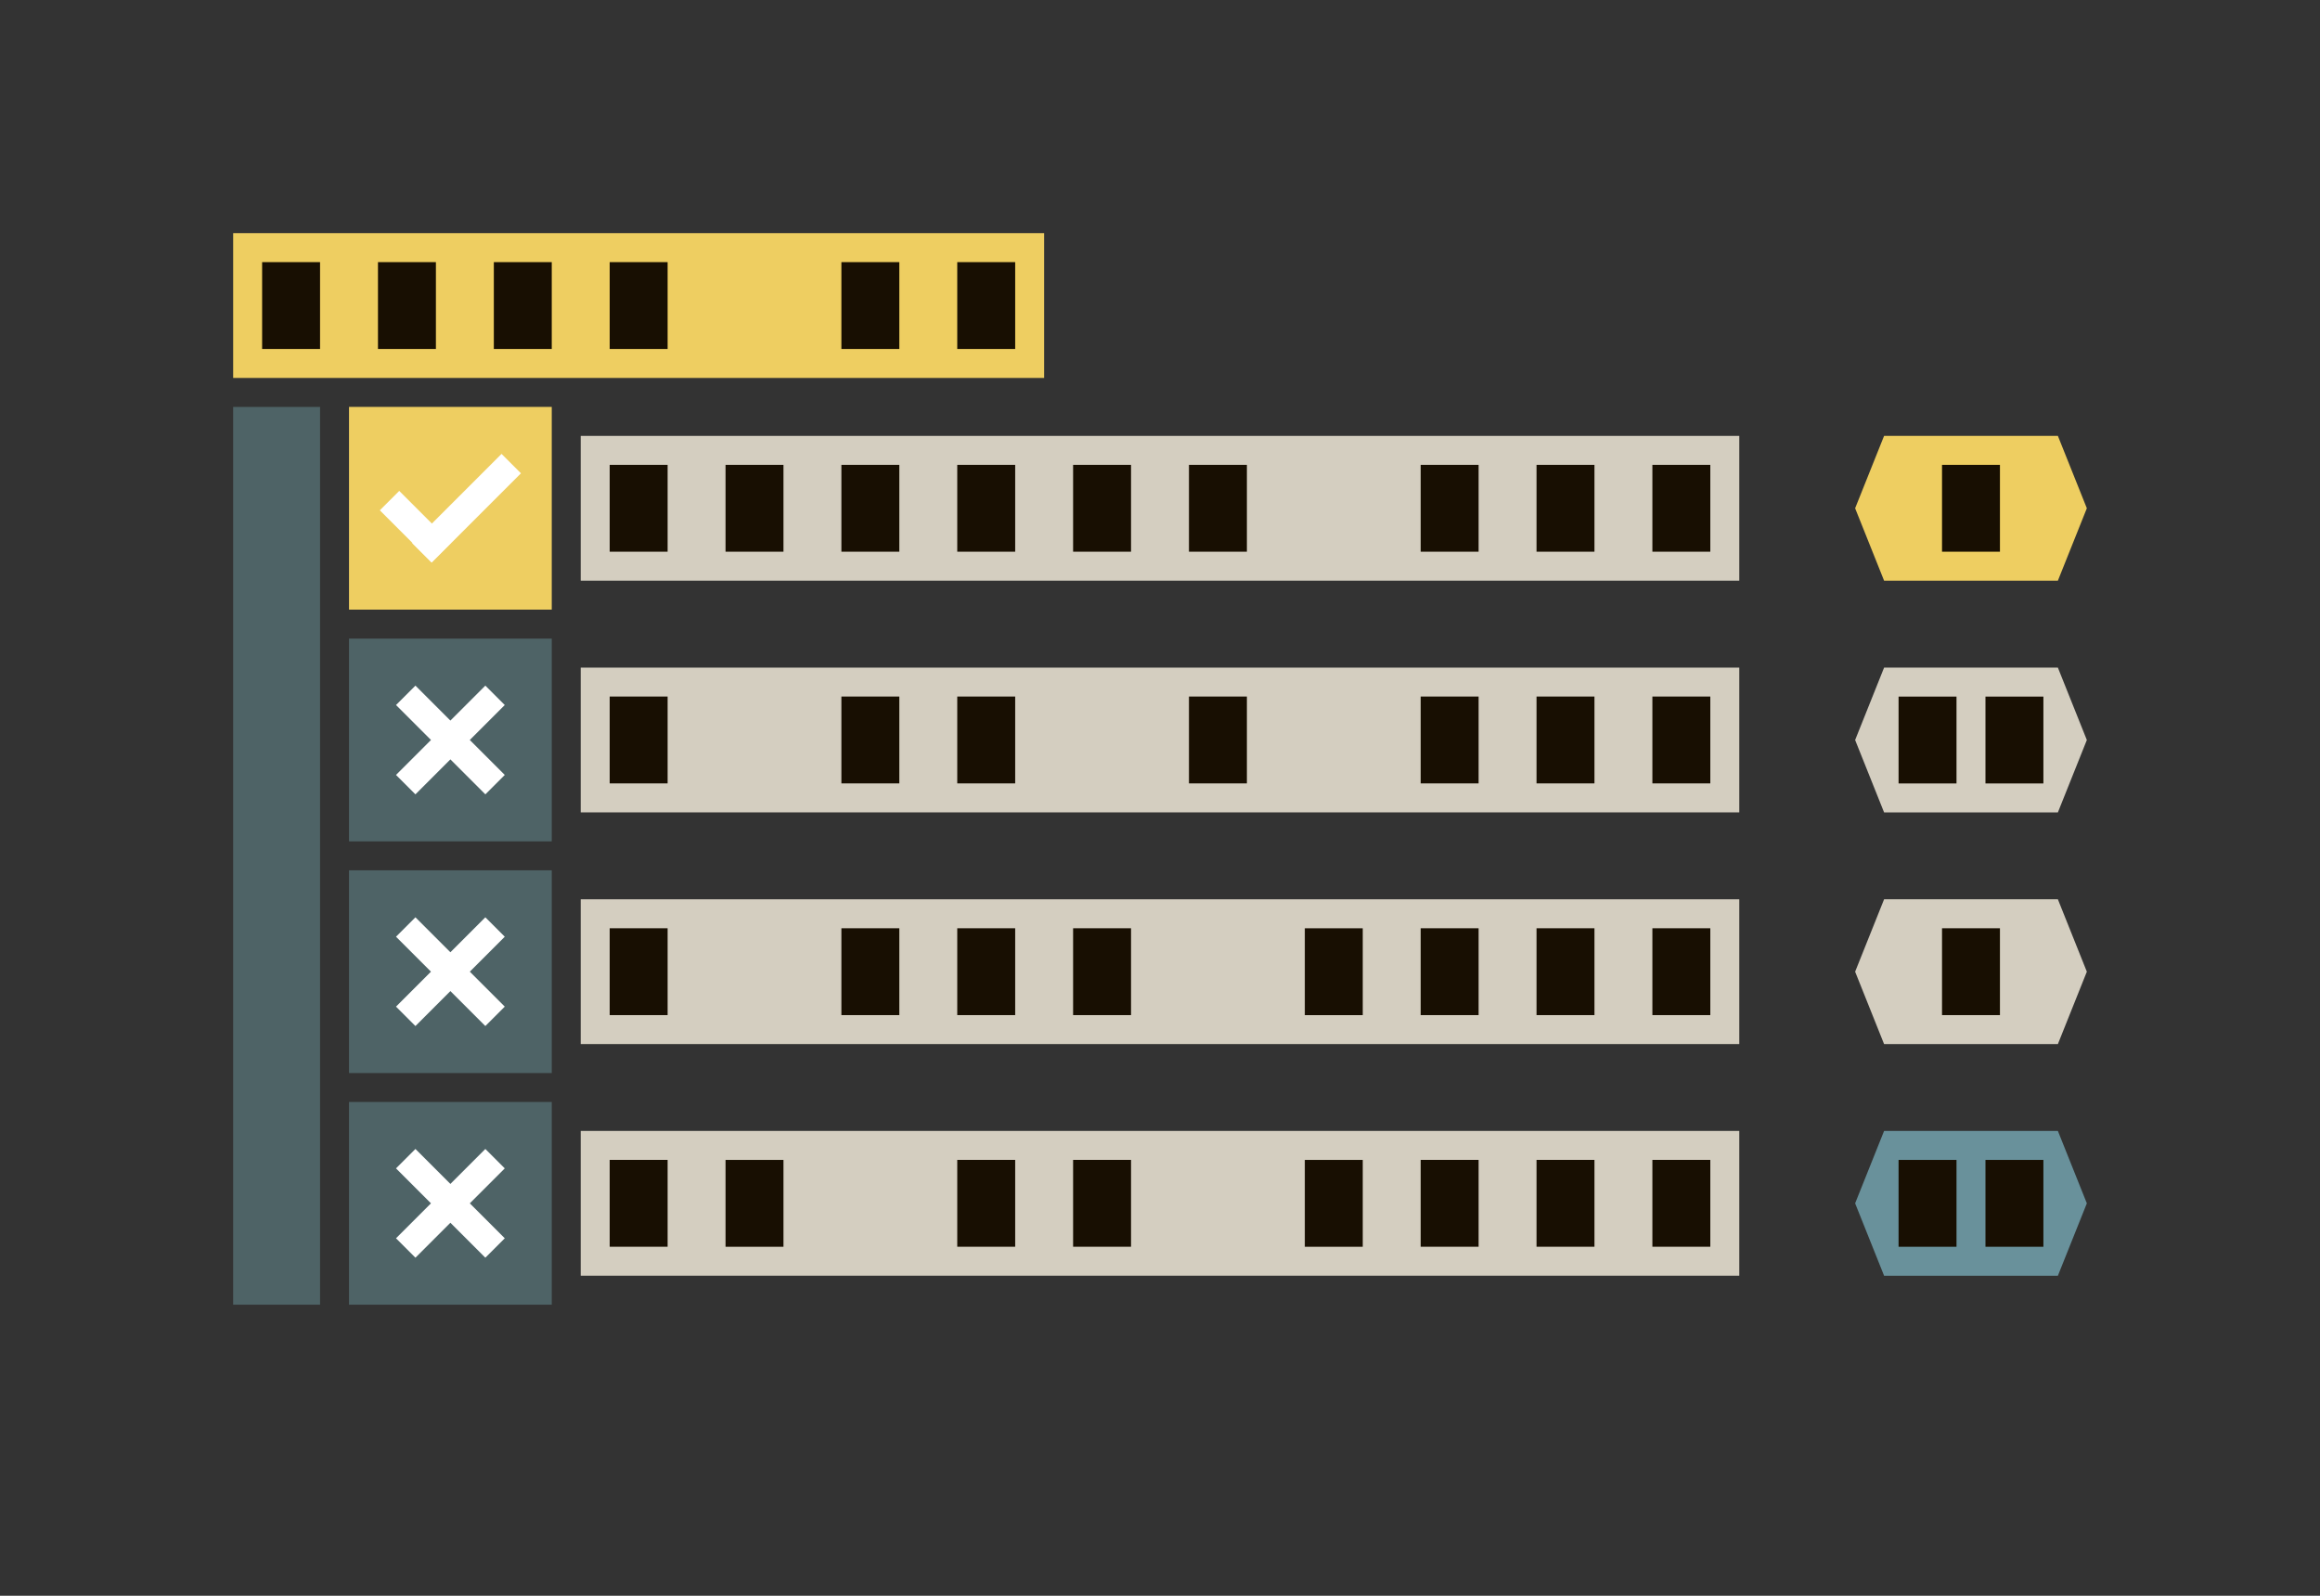 <svg host="65bd71144e" xmlns="http://www.w3.org/2000/svg" xmlns:xlink="http://www.w3.org/1999/xlink" version="1.1" width="801px" height="551px" viewBox="-0.5 -0.5 801 551" content="&lt;mxfile&gt;&lt;diagram id=&quot;NhqJ_ardOWNHqCwG6pmV&quot; name=&quot;Page-1&quot;&gt;5Z1Lc6M4EIB/jY9D6f24juOdPexWTVUOu3tkYsX2DrFchCT2/voVtgDzcEImQgLHl0ADsvm61epuITLD84f9tzTerf/US5XMEFjuZ/hmhhAEBJg/ueRwkhDBT4JVulnakyrB7eY/VVxppU+bpXqsnZhpnWSbXV14p7dbdZfVZHGa6pf6afc6qX/rLl6pluD2Lk7a0r82y2x9kgoAKvnvarNa22+m1B74Ed/9XKX6aWu/boYwFOAeoNPhh7hoyp7/uI6X+uVMhBczPE+1zk5bD/u5SnK0BbXTdb9dOFr+7FRtsz4XUGF/R3Yobl0tDQm7q9NsrVd6GyeLSvr1eH8qbwGYveqcP7TeGSE0wn9Vlh2sWuOnTBvROntI7FG132R/n23/kzcVcWp3b/a26ePOwe48Zqn+qeY60amRbPU2/ynt+7UIHvVTemfvCFvby+/s7CRL5JvSDypLD+aEVCVxtnmu20BsTWlVnlde+l1vzNciUJg9ZRGlVDAEmJDMbJ5asH0AChZBWW80i9OVymw7lZ7MxtkPq0RH7XVrEpNTy89x8qQK42uotq64l/UmU7e7+IjpxfTjupI6ed9vkqQQGdteLOYLBl/Tw7NKM7V/lXpxFMpISsk454hwAYWs0yMgAsASfan6JLc9aX3WHQtZl+pqiF/hSeXbPPOevnvX3ZceK/5RNAJep4JBxDCAXAICueCFHz1UJoeQFAhIBg01SlqAiIg4FlJyzKgUApA2L8yN3QJMBeAcECTkx/Fh5tgcU52Zvqm3ZpfQ/u6gVGNvO/wCIkwBhxIxyBADEOIacmSOI2IwUaMXyjluEUc0QkIQysx4YYgiztvIZUQEEtiolZrWIHdAnE+VeM7LfDAyfZ9Q4whQDfgXHBnbxERAgo1rgG0fkMPEkJu+AoCxXi7avAmOmIkuKMGMEAldAGegr4cY0D2g3CviY++WiJL6iJPbKoBElp+2rQ7mPuHbcN5ljY2RhywYZqy/VZbKetsqfdDp4R0vmM7FG3m/7eRDBzkbOurd7tLhMzzNcaPDzzVOkUXv/RA9L6FO0/11eDp2QRWXkRPjyjCVGAtBAZP1kWWsjq6IY73xhvhzA+c9gIcdWQyPUCMLdx1ZfnBkKZU1ipGF94gCL5jOxRv5PCNL0b9DjyylFq/d0fVIsr2MLJ8FuOiRs3zEeZYFofdV6/pjL27gUN89z75Fh2ulDlyrcJ3S9KmwlaORe3bHihpsu94OfBjktTkHCFEAhDdkvpgDNwgRaDCknQwJ6IBIHDHEV8bQWJdhWIWSUvjlGaJwPiRPDA3Pdkg1KMMeCcvjOt7lm2u1j1f5YPx1p9KN+SqVVtLvhQj1GXr2qpg6PHK3mxcniwacvGCk5RdaChhsXOqREI0OvssO0ITfw6EMpose6den0sUFZzQYfy8JXIOfneF348xhw5GwzgADdfBDjny5l5xsSIQ0NELpOsvyjlAGRxgi2XKJEOPgCEMkW04R8uAIQ+RaLhGS4MOJDJFeOUUY3hd6mX8bECEN7wtdTxp5RxjeF7p+vig0QtRd/xwS4bVlJ/4RQnBtsXUIhtcWXIdgeG2hYQiG1xYbhmB4bcFhCIbXFh1i1Fl1HZTh1MPDZmwTguHkS68yOEM49fiwGduEYDj5+DC8PywWsUyWIaEdDDsWOw3JcPIx9gj84dRj7GZ8GILh1OPDhhnK/NH+s+cjpF+aU48UIR4VzqkXFSEfFc7Jx+BwTDjR1MPxcflONPnIfFS+s6A3WZws+LQgRFMP0lnjPS3HAiQ6M0nul+fUA3YmxsVz6gXyZh8PkAChX39fga8FySI/erYguf0inKGW3ELkOqH54IrkSl2jWJIMUY8M5ZL1XLyVz7MoGSIvKcnbq5IrRV75KtkywQ++LvkTIQ+R2Qy6DK9IHD2twYO4RzIzurVHTEoovzoKlJprjzo0MNTCI4inngY1nyEobdVTjBnkBZZDFt68A5x6otNcuEWA92KG89dWhq6veTfCqU/uNB8d8A5w6tM5zecGQvTiqc/hNJ8b8G2ExEv+4/GhAe8Ae8TiowbYLIoH6MVk6hF1sxAegqF3T1irSnZU7VpEX61JdrJxka5R7x7OARh7AW+8yKt0du7Bmd3qn1Ecj539ww+8+B8=&lt;/diagram&gt;&lt;/mxfile&gt;" style="background-color: rgb(24, 15, 2);">
    <rect x="-0.5" y="-0.5" width="801" height="551" fill="#333333" stroke="none"/>
    <defs/>
    <g>
        <rect x="120" y="140" width="70" height="70" fill="#eece61" stroke="none" pointer-events="all"/>
        <rect x="130.28" y="176.55" width="25.29" height="9.48" fill="rgb(255, 255, 255)" stroke="none" transform="rotate(45,142.92,181.3)" pointer-events="none"/>
        <rect x="155.85" y="153.19" width="9.48" height="43.62" fill="rgb(255, 255, 255)" stroke="none" transform="rotate(45,160.59,175)" pointer-events="none"/>
        <rect x="120" y="220.01" width="70" height="70" fill="#4e6366" stroke="none" pointer-events="none"/>
        <rect x="150.26" y="233.2" width="9.48" height="43.62" fill="rgb(255, 255, 255)" stroke="none" transform="rotate(45,155,255.01)" pointer-events="none"/>
        <rect x="150.26" y="233.2" width="9.48" height="43.62" fill="rgb(255, 255, 255)" stroke="none" transform="rotate(135,155,255.01)" pointer-events="none"/>
        <rect x="120" y="300.01" width="70" height="70" fill="#4e6366" stroke="none" pointer-events="none"/>
        <rect x="150.26" y="313.2" width="9.48" height="43.62" fill="rgb(255, 255, 255)" stroke="none" transform="rotate(45,155,335.01)" pointer-events="none"/>
        <rect x="150.26" y="313.2" width="9.48" height="43.62" fill="rgb(255, 255, 255)" stroke="none" transform="rotate(135,155,335.01)" pointer-events="none"/>
        <rect x="80" y="80" width="280" height="50" fill="#eece61" stroke="none" pointer-events="none"/>
        <rect x="80" y="140.01" width="30" height="309.99" fill="#4e6366" stroke="none" pointer-events="none"/>
        <rect x="200" y="150.01" width="400" height="49.99" fill="#d4cec0" stroke="none" pointer-events="none"/>
        <rect x="200" y="230.02" width="400" height="49.99" fill="#d4cec0" stroke="none" pointer-events="none"/>
        <rect x="200" y="310.02" width="400" height="49.99" fill="#d4cec0" stroke="none" pointer-events="none"/>
        <path d="M 650 150 L 710 150 L 720 175 L 710 200 L 650 200 L 640 175 Z" fill="#eece61" stroke="none" pointer-events="none"/>
        <path d="M 650 230.02 L 710 230.02 L 720 255.02 L 710 280.02 L 650 280.02 L 640 255.02 Z" fill="#d4cec0" stroke="none" pointer-events="none"/>
        <path d="M 650 310.02 L 710 310.02 L 720 335.02 L 710 360.02 L 650 360.02 L 640 335.02 Z" fill="#d4cec0" stroke="none" pointer-events="none"/>
        <rect x="210" y="160.01" width="20" height="29.99" fill="#180f02" stroke="none" pointer-events="none"/>
        <rect x="250" y="160.01" width="20" height="29.99" fill="#180f02" stroke="none" pointer-events="none"/>
        <rect x="290" y="160.01" width="20" height="29.99" fill="#180f02" stroke="none" pointer-events="none"/>
        <rect x="330" y="160.01" width="20" height="29.99" fill="#180f02" stroke="none" pointer-events="none"/>
        <rect x="370" y="160.01" width="20" height="29.99" fill="#180f02" stroke="none" pointer-events="none"/>
        <rect x="410" y="160.01" width="20" height="29.99" fill="#180f02" stroke="none" pointer-events="none"/>
        <rect x="490" y="160.01" width="20" height="29.99" fill="#180f02" stroke="none" pointer-events="none"/>
        <rect x="530" y="160.01" width="20" height="29.99" fill="#180f02" stroke="none" pointer-events="none"/>
        <rect x="570" y="160.01" width="20" height="29.99" fill="#180f02" stroke="none" pointer-events="none"/>
        <rect x="570" y="240.01" width="20" height="29.99" fill="#180f02" stroke="none" pointer-events="none"/>
        <rect x="210" y="240.01" width="20" height="29.99" fill="#180f02" stroke="none" pointer-events="none"/>
        <rect x="290" y="240.01" width="20" height="29.99" fill="#180f02" stroke="none" pointer-events="none"/>
        <rect x="330" y="240.01" width="20" height="29.99" fill="#180f02" stroke="none" pointer-events="none"/>
        <rect x="410" y="240.01" width="20" height="29.99" fill="#180f02" stroke="none" pointer-events="none"/>
        <rect x="490" y="240.01" width="20" height="29.99" fill="#180f02" stroke="none" pointer-events="none"/>
        <rect x="530" y="240.01" width="20" height="29.99" fill="#180f02" stroke="none" pointer-events="none"/>
        <rect x="570" y="320.02" width="20" height="29.99" fill="#180f02" stroke="none" pointer-events="none"/>
        <rect x="210" y="320.02" width="20" height="29.99" fill="#180f02" stroke="none" pointer-events="none"/>
        <rect x="290" y="320.02" width="20" height="29.99" fill="#180f02" stroke="none" pointer-events="none"/>
        <rect x="330" y="320.02" width="20" height="29.99" fill="#180f02" stroke="none" pointer-events="none"/>
        <rect x="370" y="320.02" width="20" height="29.99" fill="#180f02" stroke="none" pointer-events="none"/>
        <rect x="450" y="320.03" width="20" height="29.99" fill="#180f02" stroke="none" pointer-events="none"/>
        <rect x="490" y="320.02" width="20" height="29.99" fill="#180f02" stroke="none" pointer-events="none"/>
        <rect x="530" y="320.02" width="20" height="29.99" fill="#180f02" stroke="none" pointer-events="none"/>
        <rect x="90" y="90.01" width="20" height="29.99" fill="#180f02" stroke="none" pointer-events="none"/>
        <rect x="130" y="90.01" width="20" height="29.99" fill="#180f02" stroke="none" pointer-events="none"/>
        <rect x="170" y="90.01" width="20" height="29.99" fill="#180f02" stroke="none" pointer-events="none"/>
        <rect x="210" y="90.01" width="20" height="29.99" fill="#180f02" stroke="none" pointer-events="none"/>
        <rect x="290" y="90.01" width="20" height="29.99" fill="#180f02" stroke="none" pointer-events="none"/>
        <rect x="330" y="90.01" width="20" height="29.99" fill="#180f02" stroke="none" pointer-events="none"/>
        <rect x="670" y="160.01" width="20" height="29.99" fill="#180f02" stroke="none" pointer-events="none"/>
        <rect x="655" y="240.03" width="20" height="29.99" fill="#180f02" stroke="none" pointer-events="none"/>
        <rect x="685" y="240.03" width="20" height="29.99" fill="#180f02" stroke="none" pointer-events="none"/>
        <rect x="670" y="320.02" width="20" height="29.99" fill="#180f02" stroke="none" pointer-events="none"/>
        <rect x="120" y="380" width="70" height="70" fill="#4e6366" stroke="none" pointer-events="none"/>
        <rect x="150.26" y="393.19" width="9.48" height="43.62" fill="rgb(255, 255, 255)" stroke="none" transform="rotate(45,155,415)" pointer-events="none"/>
        <rect x="150.26" y="393.19" width="9.48" height="43.62" fill="rgb(255, 255, 255)" stroke="none" transform="rotate(135,155,415)" pointer-events="none"/>
        <rect x="200" y="390" width="400" height="49.99" fill="#d4cec0" stroke="none" pointer-events="none"/>
        <path d="M 650 390 L 710 390 L 720 415 L 710 440 L 650 440 L 640 415 Z" fill="#69919b" stroke="none" pointer-events="none"/>
        <rect x="570" y="400" width="20" height="29.99" fill="#180f02" stroke="none" pointer-events="none"/>
        <rect x="210" y="400" width="20" height="29.99" fill="#180f02" stroke="none" pointer-events="none"/>
        <rect x="250" y="400.01" width="20" height="29.99" fill="#180f02" stroke="none" pointer-events="none"/>
        <rect x="330" y="400" width="20" height="29.99" fill="#180f02" stroke="none" pointer-events="none"/>
        <rect x="370" y="400" width="20" height="29.99" fill="#180f02" stroke="none" pointer-events="none"/>
        <rect x="450" y="400.01" width="20" height="29.99" fill="#180f02" stroke="none" pointer-events="none"/>
        <rect x="490" y="400" width="20" height="29.99" fill="#180f02" stroke="none" pointer-events="none"/>
        <rect x="530" y="400" width="20" height="29.99" fill="#180f02" stroke="none" pointer-events="none"/>
        <rect x="655" y="400.01" width="20" height="29.99" fill="#180f02" stroke="none" pointer-events="none"/>
        <rect x="685" y="400.01" width="20" height="29.99" fill="#180f02" stroke="none" pointer-events="none"/>
    </g>
</svg>
